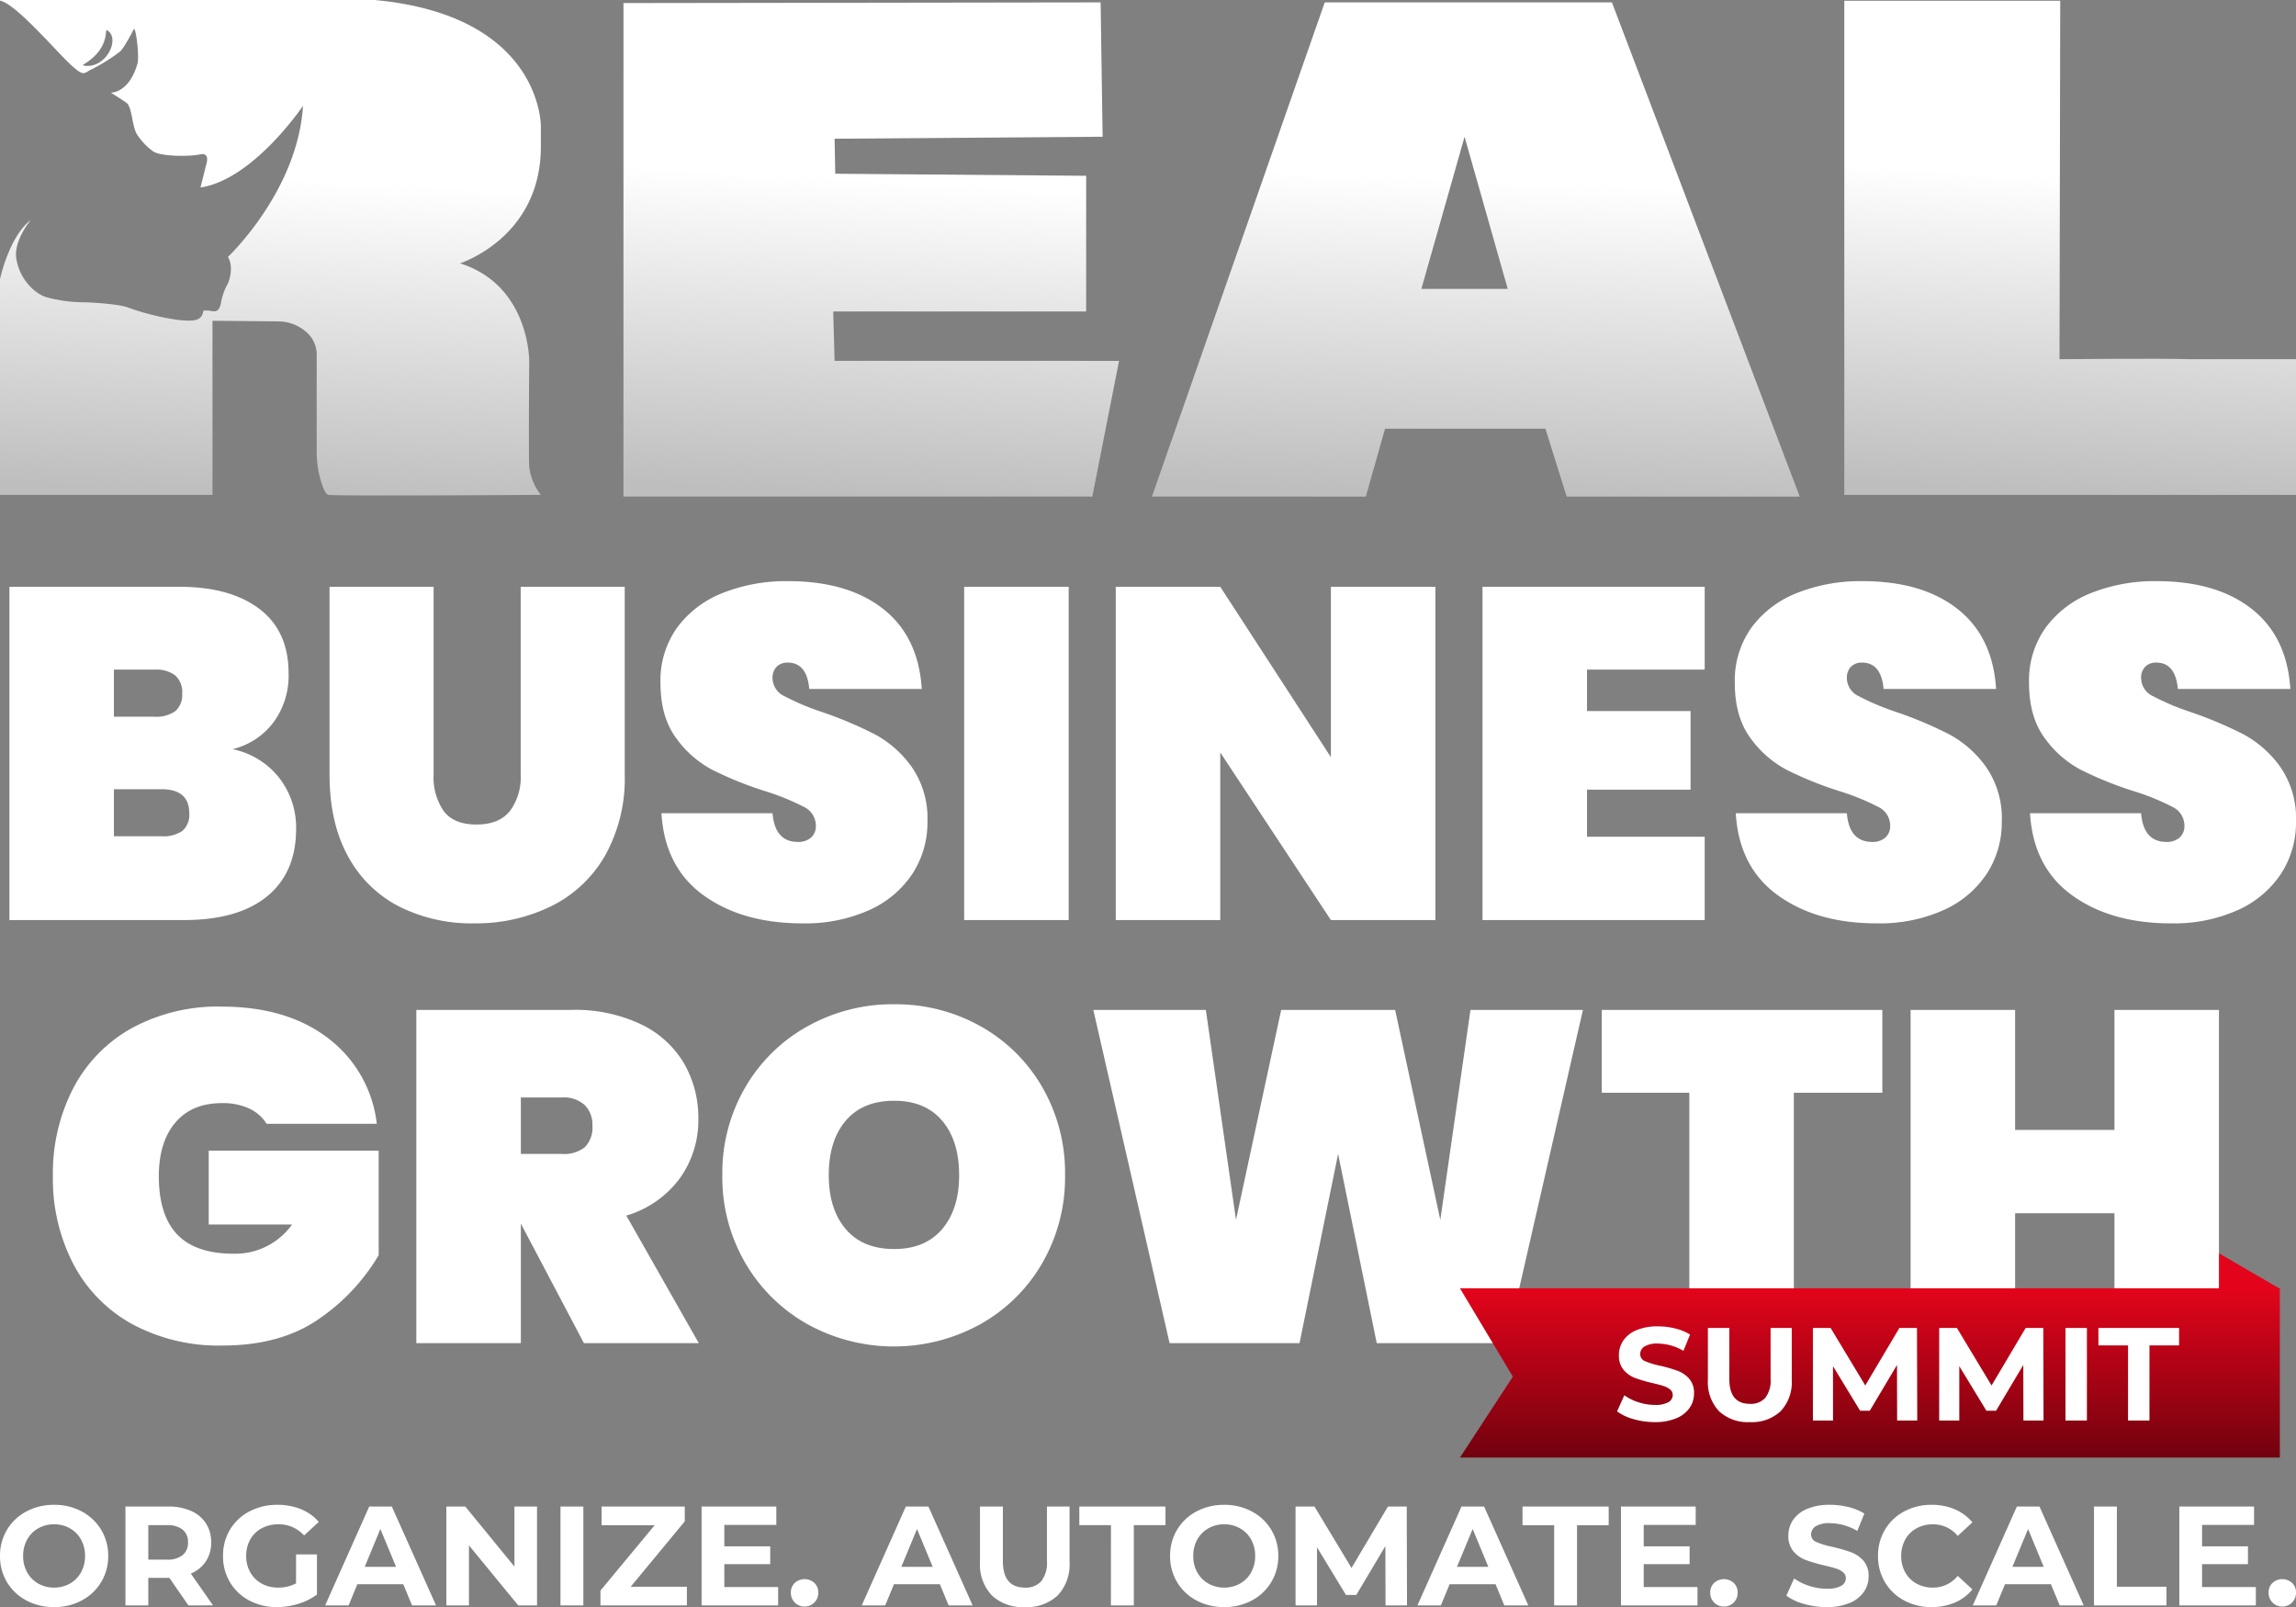 <svg xmlns="http://www.w3.org/2000/svg" xmlns:xlink="http://www.w3.org/1999/xlink" width="434.053" height="303.855" viewBox="0 0 434.053 303.855">
  <rect x="0" y="0" width="434.053" height="303.855" fill="#808080" stroke="none"/>
  <defs>
    <linearGradient id="linear-gradient" x1="0.536" y1="0.359" x2="0.5" y2="1" gradientUnits="objectBoundingBox">
      <stop offset="0" stop-color="#fff"/>
      <stop offset="1" stop-color="#bebebe"/>
    </linearGradient>
    <linearGradient id="linear-gradient-5" x1="0.5" x2="0.5" y2="1" gradientUnits="objectBoundingBox">
      <stop offset="0" stop-color="#e3041b"/>
      <stop offset="1" stop-color="#72020e"/>
    </linearGradient>
  </defs>
  <g id="Group_3572" data-name="Group 3572" transform="translate(-6986 1113.589)">
    <path id="Path_25268" data-name="Path 25268" d="M11.124,2.957A10.91,10.91,0,0,1,5.877,1.7,9.315,9.315,0,0,1,2.219-1.756,9.44,9.44,0,0,1,.9-6.71a9.44,9.44,0,0,1,1.322-4.953,9.315,9.315,0,0,1,3.658-3.458,10.91,10.91,0,0,1,5.247-1.255,10.833,10.833,0,0,1,5.234,1.255,9.435,9.435,0,0,1,3.658,3.458A9.368,9.368,0,0,1,21.351-6.71a9.368,9.368,0,0,1-1.335,4.953A9.435,9.435,0,0,1,16.358,1.7,10.833,10.833,0,0,1,11.124,2.957Zm0-3.685a5.931,5.931,0,0,0,2.991-.761,5.461,5.461,0,0,0,2.1-2.123,6.24,6.24,0,0,0,.761-3.1,6.24,6.24,0,0,0-.761-3.1,5.461,5.461,0,0,0-2.1-2.123,5.931,5.931,0,0,0-2.991-.761,5.931,5.931,0,0,0-2.991.761,5.461,5.461,0,0,0-2.1,2.123,6.24,6.24,0,0,0-.761,3.1,6.241,6.241,0,0,0,.761,3.1,5.461,5.461,0,0,0,2.1,2.123A5.931,5.931,0,0,0,11.124-.728ZM36.518,2.636l-3.6-5.207H28.935V2.636H24.609V-16.056H32.7a10.384,10.384,0,0,1,4.312.828,6.407,6.407,0,0,1,2.817,2.35,6.473,6.473,0,0,1,.988,3.6,6.344,6.344,0,0,1-1,3.592,6.347,6.347,0,0,1-2.844,2.31l4.192,6.008Zm-.08-11.909a2.961,2.961,0,0,0-1.015-2.417,4.543,4.543,0,0,0-2.964-.841H28.935v6.515H32.46a4.493,4.493,0,0,0,2.964-.854A2.969,2.969,0,0,0,36.438-9.273ZM56.866-7h3.952V.58a11.291,11.291,0,0,1-3.525,1.762,13.684,13.684,0,0,1-4.032.614,10.927,10.927,0,0,1-5.234-1.242A9.243,9.243,0,0,1,44.382-1.73a9.49,9.49,0,0,1-1.322-4.98,9.49,9.49,0,0,1,1.322-4.98,9.2,9.2,0,0,1,3.672-3.445,11.141,11.141,0,0,1,5.287-1.242,11.57,11.57,0,0,1,4.459.828,8.836,8.836,0,0,1,3.365,2.4l-2.777,2.563a6.423,6.423,0,0,0-4.833-2.11,6.6,6.6,0,0,0-3.178.748,5.364,5.364,0,0,0-2.163,2.11A6.209,6.209,0,0,0,47.44-6.71a6.155,6.155,0,0,0,.774,3.1,5.477,5.477,0,0,0,2.15,2.123A6.371,6.371,0,0,0,53.5-.728a7.011,7.011,0,0,0,3.365-.8ZM77.133-1.369H68.455L66.8,2.636H62.367L70.7-16.056H74.97L83.328,2.636H78.789ZM75.772-4.653,72.808-11.81,69.844-4.653Zm26.649-11.4V2.636H98.869L89.55-8.712V2.636H85.278V-16.056h3.578L98.148-4.707V-16.056Zm4.433,0h4.326V2.636h-4.326Zm23.9,15.167V2.636H114.41v-2.8l10.254-12.363h-10.04v-3.525h15.728v2.8L120.125-.888ZM148-.835V2.636H133.53V-16.056h14.126v3.471h-9.827v4.059h8.678v3.365h-8.678V-.835ZM153,2.85a2.5,2.5,0,0,1-1.842-.748,2.536,2.536,0,0,1-.748-1.869,2.437,2.437,0,0,1,.748-1.856,2.753,2.753,0,0,1,3.685,0,2.438,2.438,0,0,1,.748,1.856,2.536,2.536,0,0,1-.748,1.869A2.5,2.5,0,0,1,153,2.85Zm25.581-4.219H169.9l-1.656,4.005H163.81l8.331-18.692h4.272l8.358,18.692h-4.539Zm-1.362-3.284-2.964-7.156-2.964,7.156Zm17.41,7.61A8.458,8.458,0,0,1,188.39.74a8.532,8.532,0,0,1-2.23-6.329V-16.056h4.326V-5.748q0,5.02,4.166,5.02a3.9,3.9,0,0,0,3.1-1.215,5.664,5.664,0,0,0,1.068-3.805V-16.056h4.272V-5.588A8.532,8.532,0,0,1,200.861.74,8.458,8.458,0,0,1,194.625,2.957Zm16.289-15.488h-5.981v-3.525h16.289v3.525H215.24V2.636h-4.326ZM232.33,2.957A10.91,10.91,0,0,1,227.083,1.7a9.315,9.315,0,0,1-3.658-3.458A9.44,9.44,0,0,1,222.1-6.71a9.44,9.44,0,0,1,1.322-4.953,9.315,9.315,0,0,1,3.658-3.458,10.91,10.91,0,0,1,5.247-1.255,10.833,10.833,0,0,1,5.234,1.255,9.436,9.436,0,0,1,3.658,3.458,9.368,9.368,0,0,1,1.335,4.953,9.368,9.368,0,0,1-1.335,4.953A9.436,9.436,0,0,1,237.563,1.7,10.833,10.833,0,0,1,232.33,2.957Zm0-3.685a5.931,5.931,0,0,0,2.991-.761,5.461,5.461,0,0,0,2.1-2.123,6.24,6.24,0,0,0,.761-3.1,6.24,6.24,0,0,0-.761-3.1,5.461,5.461,0,0,0-2.1-2.123,5.931,5.931,0,0,0-2.991-.761,5.931,5.931,0,0,0-2.991.761,5.461,5.461,0,0,0-2.1,2.123,6.241,6.241,0,0,0-.761,3.1,6.241,6.241,0,0,0,.761,3.1,5.461,5.461,0,0,0,2.1,2.123A5.931,5.931,0,0,0,232.33-.728Zm30.495,3.365L262.8-8.579,257.3.66h-1.949l-5.474-9V2.636h-4.059V-16.056h3.578l7,11.616,6.889-11.616h3.551l.053,18.692Zm20.8-4.005h-8.678l-1.656,4.005h-4.433l8.331-18.692h4.272l8.358,18.692h-4.539Zm-1.362-3.284L279.3-11.81l-2.964,7.156Zm12.443-7.877h-5.981v-3.525h16.289v3.525h-5.981V2.636h-4.326Zm27.1,11.7V2.636H307.338V-16.056h14.126v3.471h-9.827v4.059h8.678v3.365h-8.678V-.835ZM326.8,2.85a2.5,2.5,0,0,1-1.842-.748,2.536,2.536,0,0,1-.748-1.869,2.437,2.437,0,0,1,.748-1.856,2.753,2.753,0,0,1,3.685,0,2.438,2.438,0,0,1,.748,1.856,2.536,2.536,0,0,1-.748,1.869A2.5,2.5,0,0,1,326.8,2.85Zm19.413.107a15.294,15.294,0,0,1-4.286-.6A10.052,10.052,0,0,1,338.607.794l1.469-3.258a9.967,9.967,0,0,0,2.857,1.415,10.732,10.732,0,0,0,3.311.534,5.29,5.29,0,0,0,2.724-.547,1.654,1.654,0,0,0,.881-1.455,1.391,1.391,0,0,0-.521-1.108,3.947,3.947,0,0,0-1.335-.708q-.814-.267-2.2-.587a30.454,30.454,0,0,1-3.5-1.015,5.683,5.683,0,0,1-2.336-1.629,4.4,4.4,0,0,1-.975-2.991,5.2,5.2,0,0,1,.881-2.951,5.928,5.928,0,0,1,2.657-2.1,10.842,10.842,0,0,1,4.339-.774,14.369,14.369,0,0,1,3.5.427,10.333,10.333,0,0,1,2.991,1.228l-1.335,3.284a10.422,10.422,0,0,0-5.18-1.469,4.857,4.857,0,0,0-2.684.587,1.793,1.793,0,0,0-.868,1.549,1.514,1.514,0,0,0,1,1.429,15.722,15.722,0,0,0,3.057.921,30.456,30.456,0,0,1,3.5,1.015,5.792,5.792,0,0,1,2.336,1.6,4.3,4.3,0,0,1,.975,2.964,5.1,5.1,0,0,1-.895,2.924,6.01,6.01,0,0,1-2.684,2.1A10.94,10.94,0,0,1,346.217,2.957Zm19.84,0a10.736,10.736,0,0,1-5.167-1.242,9.267,9.267,0,0,1-3.632-3.445,9.49,9.49,0,0,1-1.322-4.98,9.49,9.49,0,0,1,1.322-4.98,9.267,9.267,0,0,1,3.632-3.445,10.792,10.792,0,0,1,5.194-1.242,10.894,10.894,0,0,1,4.393.854,8.8,8.8,0,0,1,3.3,2.457L371-10.5a5.971,5.971,0,0,0-4.7-2.19,6.241,6.241,0,0,0-3.1.761,5.41,5.41,0,0,0-2.123,2.123,6.241,6.241,0,0,0-.761,3.1,6.241,6.241,0,0,0,.761,3.1A5.41,5.41,0,0,0,363.2-1.489a6.241,6.241,0,0,0,3.1.761A5.942,5.942,0,0,0,371-2.945l2.777,2.563A8.656,8.656,0,0,1,370.463,2.1,10.99,10.99,0,0,1,366.057,2.957Zm22.564-4.326h-8.678l-1.656,4.005h-4.433l8.331-18.692h4.272l8.358,18.692h-4.539Zm-1.362-3.284L384.3-11.81l-2.964,7.156Zm9.506-11.4h4.326V-.888h9.373V2.636h-13.7Zm30.6,15.221V2.636H412.894V-16.056H427.02v3.471h-9.827v4.059h8.678v3.365h-8.678V-.835ZM432.36,2.85a2.5,2.5,0,0,1-1.842-.748A2.536,2.536,0,0,1,429.77.233a2.437,2.437,0,0,1,.748-1.856,2.753,2.753,0,0,1,3.685,0A2.437,2.437,0,0,1,434.95.233,2.536,2.536,0,0,1,434.2,2.1,2.5,2.5,0,0,1,432.36,2.85Z" transform="translate(6985.103 -812.692)" fill="#fff"/>
    <g id="Group_3095" data-name="Group 3095" transform="translate(6325 -1293.812)">
      <path id="Path_1" data-name="Path 1" d="M106.785-79.022,35.9-79.027v.121c2.857.525,10.027,8.9,13.026,11.781s2.826,1.838,4.212,1.25A33.614,33.614,0,0,0,58.6-69.294c.767-.62,2.658-4.338,2.658-4.338.483.73.956,5.426.636,6.592-1.56,5.631-5.047,5.541-5.047,5.541s1.8,1.087,2.92,1.875,1.04,4.17,1.959,5.883a11.915,11.915,0,0,0,2.947,3.2c1.187,1.129,7,1.15,9,.714s1.25,1.749,1.25,1.749l-1.124,4.5c10.006-1.5,19.381-15.442,19.381-15.442-1,16.13-14.192,28.573-14.192,28.573,1.061,1.754.373,4.191,0,5.005a11.184,11.184,0,0,0-1.313,3.687c-.441,2.253-1.565,1.439-2.568,1.439s-.793.116-.793.116c-.247,2-2.143,1.886-4.459,1.7a47.818,47.818,0,0,1-9.564-2.311c-1.5-.688-6.881-1.066-9-1.066a27.724,27.724,0,0,1-6.319-.877c-2.19-.5-5.195-3.146-5.935-7.085-.788-3.482,2.684-7.605,2.684-7.605C37.585-34.256,35.9-26.252,35.9-26.252v40.79h40.17V-18.378l12.332.116A8.131,8.131,0,0,1,93.7-16.346a5.745,5.745,0,0,1,2.069,4.06V6.245a19.741,19.741,0,0,0,.924,6.087c.368,1.129.814,2.1,1.282,2.206,1.166.263,40.17,0,40.17,0a10.791,10.791,0,0,1-2.2-5.31c-.131-2.721,0-19.959,0-19.959s.131-14.339-13.089-18.509c0,0,15.29-4.816,15.29-22.049l.005-3.761s.389-20.994-31.362-23.972M51.709-66.631a.113.113,0,0,1-.026-.21c4.212-2.479,4.2-5.6,4.286-6.345.005-.095.084-.163.168-.116,2.637,1.476-.2,7.437-4.428,6.67" transform="translate(625.101 259.25)" fill="url(#linear-gradient)"/>
      <path id="Path_2" data-name="Path 2" d="M58.344-78.814l-.005,93.3,88.638.005,5.058-25.658L98.257-11.17,97.994-20.5h47.817l.005-25.658-47.434-.389-.126-6.618,50.669-.378-.378-25.4Z" transform="translate(720.523 259.618)" fill="url(#linear-gradient)"/>
      <path id="Path_3" data-name="Path 3" d="M164.319-78.936l-54.293-.005L77.361,14.493l40.433.005,3.629-12.831h30.322L155.763,14.5h44.062ZM128.293-24.768l8.167-28.767,8.162,28.767Z" transform="translate(801.412 259.615)" fill="url(#linear-gradient)"/>
      <path id="Path_4" data-name="Path 4" d="M167.708-11.225c-5.483-.189-24.739,0-24.739,0L143.106-79H102.285l-.005,93.434h85.4V-11.225Z" transform="translate(907.376 259.36)" fill="url(#linear-gradient)"/>
    </g>
    <path id="Path_25170" data-name="Path 25170" d="M5125.142,335.775l22.922,13.346-26.508,17.5Z" transform="translate(2269 -1219.011)" fill="#e3041b"/>
    <path id="Path_25168" data-name="Path 25168" d="M46.636-32.307a15.024,15.024,0,0,1,8.856,5.473,15.332,15.332,0,0,1,3.159,9.567q0,8.277-5.473,12.772T37.469,0H4.45V-63.012H36.579q9.612,0,15.13,4.183t5.518,12.193a14.859,14.859,0,0,1-2.893,9.3A13.731,13.731,0,0,1,46.636-32.307ZM24.208-38.448h7.654a6.131,6.131,0,0,0,3.961-1.068,4.03,4.03,0,0,0,1.29-3.293,4.282,4.282,0,0,0-1.29-3.426,5.954,5.954,0,0,0-3.961-1.112H24.208ZM33.2-15.842a6.326,6.326,0,0,0,3.96-1.023A4.008,4.008,0,0,0,38.448-20.2q0-4.539-5.251-4.539H24.208v8.9Zm51.442-47.17V-27.5a11.2,11.2,0,0,0,1.913,6.9q1.914,2.536,6.186,2.537T99.057-20.6a10.676,10.676,0,0,0,2.047-6.9V-63.012h19.669V-27.5a29.805,29.805,0,0,1-3.738,15.352A23.935,23.935,0,0,1,106.8-2.581,32.353,32.353,0,0,1,92.293.623a30.423,30.423,0,0,1-14.2-3.2A22.815,22.815,0,0,1,68.441-12.1Q64.97-18.423,64.97-27.5V-63.012ZM178-18.6a17.717,17.717,0,0,1-2.8,9.79,19.141,19.141,0,0,1-8.144,6.9A29.425,29.425,0,0,1,154.326.623q-11.3,0-18.645-5.3T127.715-20.2h21q.445,5.429,4.806,5.429a3.63,3.63,0,0,0,2.448-.8,2.88,2.88,0,0,0,.934-2.314,3.92,3.92,0,0,0-2.27-3.516,44.639,44.639,0,0,0-7.342-2.981,68.428,68.428,0,0,1-9.924-4.005,19.864,19.864,0,0,1-6.9-6.052q-2.937-4.005-2.937-10.413a17.219,17.219,0,0,1,3.16-10.458,19.512,19.512,0,0,1,8.633-6.542,32.478,32.478,0,0,1,12.326-2.225q11.3,0,17.978,5.251t7.3,15.13H155.661q-.445-4.984-4.094-4.984a2.861,2.861,0,0,0-2.047.756,2.979,2.979,0,0,0-.8,2.27,3.806,3.806,0,0,0,2.27,3.338,46.679,46.679,0,0,0,7.076,2.981,75.937,75.937,0,0,1,10.012,4.228,20.552,20.552,0,0,1,6.942,6.141A17.037,17.037,0,0,1,178-18.6Zm26.7-44.411V0H184.942V-63.012ZM274.031,0H254.273L233.358-31.684V0H213.6V-63.012h19.758l20.915,32.218V-63.012h19.758Zm28.658-47.348v7.832h19.58v14.863h-19.58v8.9h22.25V0H282.931V-63.012h42.008v15.664ZM381.1-18.6a17.718,17.718,0,0,1-2.8,9.79,19.14,19.14,0,0,1-8.143,6.9A29.425,29.425,0,0,1,357.424.623q-11.3,0-18.646-5.3T330.813-20.2h21q.445,5.429,4.806,5.429a3.63,3.63,0,0,0,2.448-.8,2.88,2.88,0,0,0,.935-2.314,3.92,3.92,0,0,0-2.27-3.516,44.64,44.64,0,0,0-7.342-2.981,68.428,68.428,0,0,1-9.924-4.005,19.864,19.864,0,0,1-6.9-6.052q-2.937-4.005-2.937-10.413a17.219,17.219,0,0,1,3.159-10.458,19.512,19.512,0,0,1,8.633-6.542,32.479,32.479,0,0,1,12.327-2.225q11.3,0,17.978,5.251t7.3,15.13H358.759q-.445-4.984-4.094-4.984a2.861,2.861,0,0,0-2.047.756,2.979,2.979,0,0,0-.8,2.27,3.806,3.806,0,0,0,2.27,3.338,46.678,46.678,0,0,0,7.076,2.981,75.938,75.938,0,0,1,10.013,4.228,20.552,20.552,0,0,1,6.942,6.141A17.037,17.037,0,0,1,381.1-18.6Zm55.625,0a17.718,17.718,0,0,1-2.8,9.79,19.14,19.14,0,0,1-8.143,6.9A29.425,29.425,0,0,1,413.049.623q-11.3,0-18.646-5.3T386.438-20.2h21q.445,5.429,4.806,5.429a3.63,3.63,0,0,0,2.448-.8,2.88,2.88,0,0,0,.935-2.314,3.92,3.92,0,0,0-2.27-3.516,44.64,44.64,0,0,0-7.342-2.981,68.428,68.428,0,0,1-9.924-4.005,19.864,19.864,0,0,1-6.9-6.052q-2.937-4.005-2.937-10.413a17.219,17.219,0,0,1,3.159-10.458,19.512,19.512,0,0,1,8.633-6.542,32.479,32.479,0,0,1,12.327-2.225q11.3,0,17.978,5.251t7.3,15.13H414.384q-.445-4.984-4.094-4.984a2.861,2.861,0,0,0-2.047.756,2.979,2.979,0,0,0-.8,2.27,3.806,3.806,0,0,0,2.27,3.338,46.678,46.678,0,0,0,7.076,2.981A75.938,75.938,0,0,1,426.8-35.111a20.552,20.552,0,0,1,6.942,6.141A17.037,17.037,0,0,1,436.723-18.6ZM44.532,16.365q12.371,0,20.158,5.963a23.665,23.665,0,0,1,9.212,16.2H53.076a7.654,7.654,0,0,0-3.293-2.893,11.864,11.864,0,0,0-5.162-1.023q-5.7,0-8.811,3.694T32.695,48.4q0,7.387,3.471,11.036t10.68,3.649a13.185,13.185,0,0,0,11.036-5.518H42.129V43.6H74.258V63.357a37.944,37.944,0,0,1-11.3,12.06q-7.209,5.028-18.245,5.028A34.4,34.4,0,0,1,27.667,76.4,27.513,27.513,0,0,1,16.542,65.048,34.969,34.969,0,0,1,12.67,48.4a34.969,34.969,0,0,1,3.872-16.643A27.587,27.587,0,0,1,27.622,20.415,33.963,33.963,0,0,1,44.532,16.365ZM113.062,80,101.136,57.394V80H81.378V16.988h29.37A28.989,28.989,0,0,1,123.831,19.7a18.853,18.853,0,0,1,8.144,7.387,20.606,20.606,0,0,1,2.714,10.546,18.736,18.736,0,0,1-3.516,11.214,19.323,19.323,0,0,1-10.1,7.031L134.778,80ZM101.136,44.222h7.832a6.182,6.182,0,0,0,4.272-1.291,5.21,5.21,0,0,0,1.424-4.049,5.2,5.2,0,0,0-1.469-3.916,5.83,5.83,0,0,0-4.227-1.424h-7.832Zm70.577-28.3A32.752,32.752,0,0,1,188,20.058a30.745,30.745,0,0,1,11.7,11.525,32.372,32.372,0,0,1,4.316,16.643A32.372,32.372,0,0,1,199.7,64.87a30.98,30.98,0,0,1-11.748,11.57,33.8,33.8,0,0,1-32.574,0,31.307,31.307,0,0,1-11.792-11.57,32.116,32.116,0,0,1-4.361-16.643,32.116,32.116,0,0,1,4.361-16.643,30.977,30.977,0,0,1,11.792-11.525A33,33,0,0,1,171.713,15.92Zm0,18.245q-5.963,0-9.167,3.783t-3.2,10.279q0,6.408,3.2,10.19t9.167,3.782q5.874,0,9.078-3.782t3.2-10.19q0-6.5-3.2-10.279T171.713,34.165ZM301.92,16.988,287.5,80H262.938l-7.3-35.778L248.342,80H223.778L209.36,16.988h21.271l5.7,39.694,8.544-39.694h21.538l8.544,39.694,5.7-39.694Zm56.6,0V32.652H341.792V80H322.034V32.652H305.48V16.988Zm63.635,0V80H402.4V55.436H383.622V80H363.864V16.988h19.758V39.683H402.4V16.988Z" transform="translate(6983.33 -939.634)" fill="#fff"/>
    <path id="Path_25169" data-name="Path 25169" d="M20,0H175V32H20L30,16.711Z" transform="translate(7242 -870.011)" fill="url(#linear-gradient-5)"/>
    <path id="Path_25249" data-name="Path 25249" d="M7.825.3A14.318,14.318,0,0,1,3.813-.262,9.411,9.411,0,0,1,.7-1.725l1.375-3.05A9.331,9.331,0,0,0,4.75-3.45a10.048,10.048,0,0,0,3.1.5,4.952,4.952,0,0,0,2.55-.513,1.548,1.548,0,0,0,.825-1.363,1.3,1.3,0,0,0-.488-1.037,3.7,3.7,0,0,0-1.25-.662q-.762-.25-2.063-.55a28.511,28.511,0,0,1-3.275-.95A5.321,5.321,0,0,1,1.963-9.55a4.118,4.118,0,0,1-.913-2.8,4.871,4.871,0,0,1,.825-2.763,5.55,5.55,0,0,1,2.488-1.963A10.15,10.15,0,0,1,8.425-17.8a13.452,13.452,0,0,1,3.275.4,9.675,9.675,0,0,1,2.8,1.15l-1.25,3.075A9.758,9.758,0,0,0,8.4-14.55,4.547,4.547,0,0,0,5.887-14a1.679,1.679,0,0,0-.812,1.45,1.418,1.418,0,0,0,.938,1.337,14.719,14.719,0,0,0,2.862.863,28.511,28.511,0,0,1,3.275.95,5.423,5.423,0,0,1,2.188,1.5,4.022,4.022,0,0,1,.913,2.775,4.779,4.779,0,0,1-.837,2.737A5.627,5.627,0,0,1,11.9-.425,10.243,10.243,0,0,1,7.825.3ZM25.8.3a7.919,7.919,0,0,1-5.837-2.075A7.988,7.988,0,0,1,17.875-7.7v-9.8h4.05v9.65q0,4.7,3.9,4.7a3.656,3.656,0,0,0,2.9-1.137,5.3,5.3,0,0,0,1-3.563V-17.5h4v9.8a7.988,7.988,0,0,1-2.088,5.925A7.919,7.919,0,0,1,25.8.3ZM53.65,0l-.025-10.5-5.15,8.65H46.65l-5.125-8.425V0h-3.8V-17.5h3.35l6.55,10.875L54.075-17.5H57.4L57.45,0ZM77.525,0,77.5-10.5,72.35-1.85H70.525L65.4-10.275V0H61.6V-17.5h3.35L71.5-6.625,77.95-17.5h3.325L81.325,0Zm7.95-17.5h4.05V0h-4.05ZM97.3-14.2H91.7v-3.3h15.25v3.3h-5.6V0H97.3Z" transform="translate(7291 -845.011)" fill="#fff"/>
  </g>
</svg>
